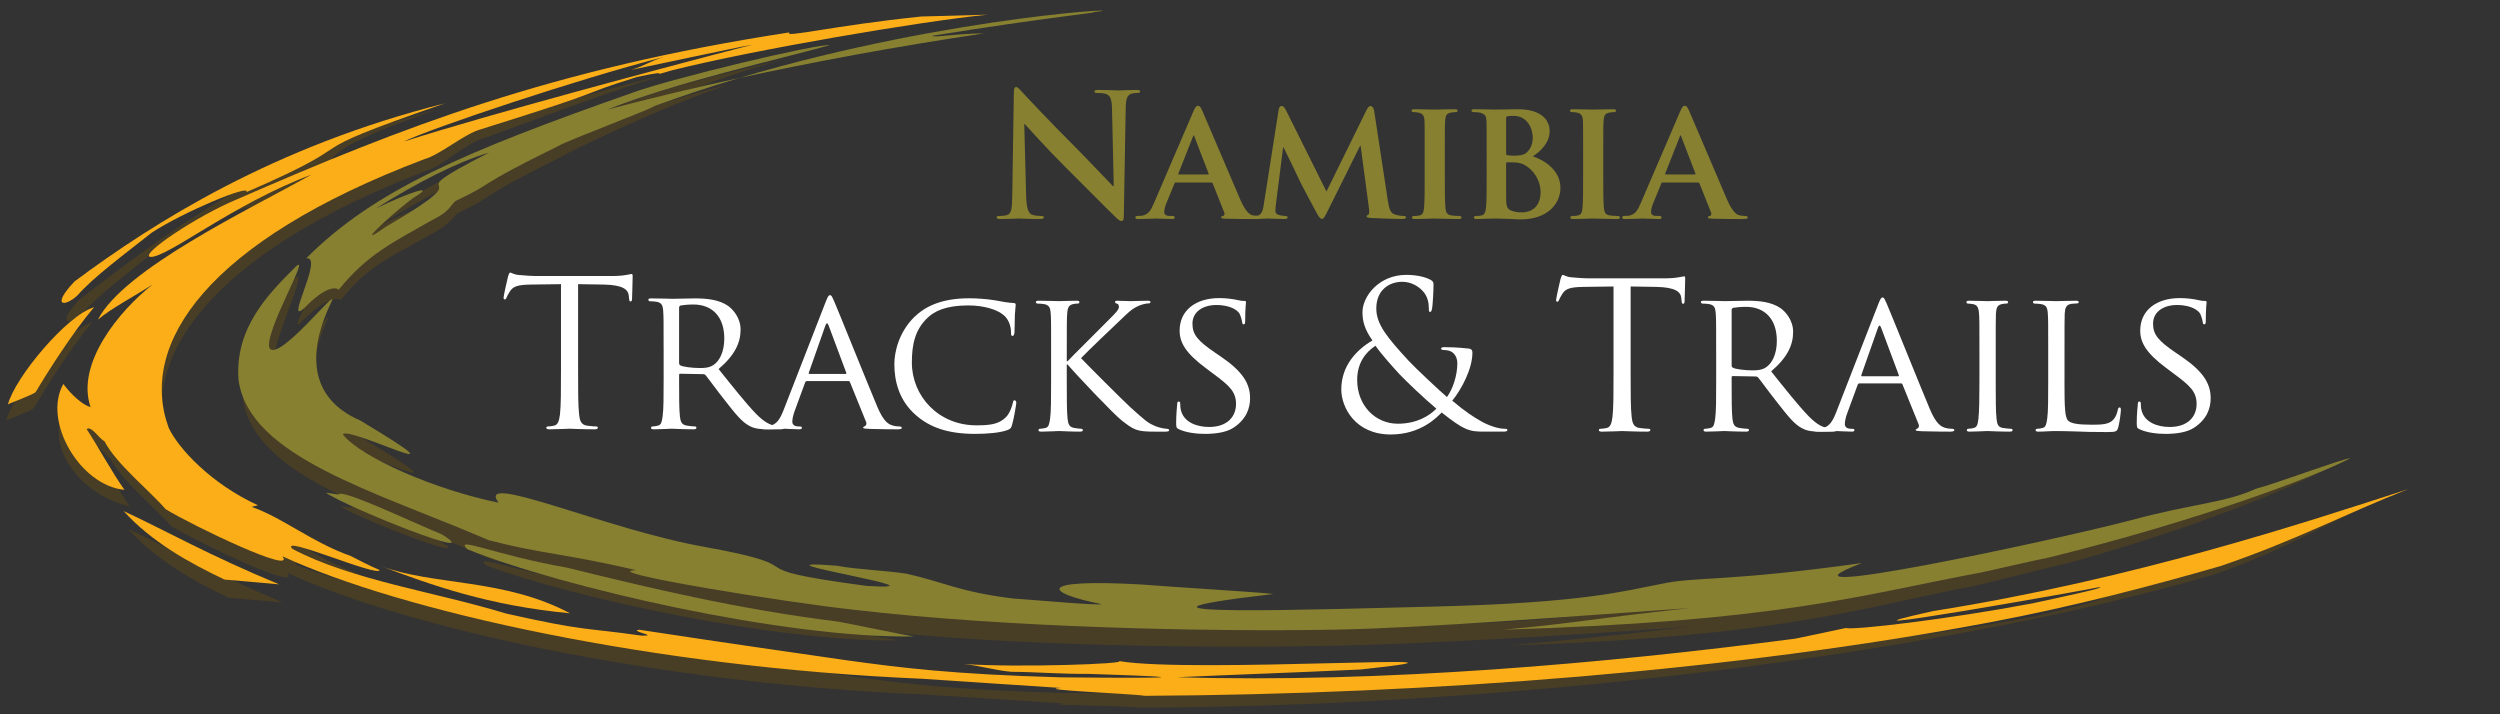<?xml version="1.0" encoding="utf-8"?>
<!-- Generator: Adobe Illustrator 16.0.0, SVG Export Plug-In . SVG Version: 6.00 Build 0)  -->
<!DOCTYPE svg PUBLIC "-//W3C//DTD SVG 1.0//EN" "http://www.w3.org/TR/2001/REC-SVG-20010904/DTD/svg10.dtd">
<svg version="1.0" id="Layer_1" xmlns="http://www.w3.org/2000/svg" xmlns:xlink="http://www.w3.org/1999/xlink" x="0px" y="0px"
	 width="350px" height="100px" viewBox="0 0 350 100" enable-background="new 0 0 350 100" xml:space="preserve">
<rect x="0" y="0" width="350" height="100" fill="#333333" stroke="none"/>
<g>
	<g>
		<path fill="#483D25" d="M270.67,87.455c-19.243,4.334,22.56-3.45,23.143-3.648c1.674-0.103-4.519,1.494-9.288,2.543
			c-11.809,2.263-24.963,3.836-26.035,3.506c-2.297,0.517-5.835,0.396-8.205,0.906c-26.268,3.521-55.481,5.817-85.123,6.191
			c9.616-0.45,15.541-0.641,25.61-1.138c23.775-2.618-23.853,1.231-33.958-0.546c1.463,0.381-13.629,0.4-21.448-0.11
			c2.195,0.219,4.65,0.293,6.907,0.489c3.625,0.016,6.727,0.904,10.375,0.855c22.196,0.677,2.406,0.543-3.755,0.497
			c-15.3-0.396-22.538-1.334-29.848-2.331c-7.259-1.049-14.862-2.101-28.99-4.237c-1.574,0.171,2.959,0.886,0.322,0.828
			c-6.811-1.828-7.604-1.101-18.891-3.636c-1.276-0.392-2.536-0.755-3.787-1.102c3.025,0.664,6.453,1.211,10.625,1.604
			c-9.119-2.446-17.124-3.218-24.54-6.021c2.83,1.069,5.465,2.063,8.32,2.941c-6.53-1.659-13.053-3.197-20.497-5.887
			c-1.945-2.099,12.176,4.071,12.177,2.945c-1.473-0.624-2.734-1.293-4.01-1.953c-5.529-1.963-9.375-5.293-13.84-6.878l0.861-0.232
			c-6.541-3.002-10.805-8.9-13.161-10.875c-4.307-11.775,5.658-26.602,35.917-38.201c2.355-0.667,5.668-3.905,8.034-4.549
			c13.406-4.944,21.688-7.927,25.069-8.727c-1.326-0.136-35.794,9.239-58.727,19.347c-5.657,2.363-16.473,10.109-15.051,10.459
			c2.251,0.277,14.382-9.786,25.389-13.918c-8.693,4.897-24.4,13.622-27.989,20.712c1.829-1.59,3.52-3.717,5.837-5.26
			c-3.847,5.505-11.401,11.825-9.299,17.912c-2.348,0.161-2.801-2.34-3.246-2.958c-3.765,4.244,0.856,12.121,8.6,13.922
			c-1.683-2.372-3.775-6.199-5.29-8.512c0.632-0.541,1.792,1.401,2.485,1.696c1.597,3.15,6.49,7.106,8.549,9.532
			c3.848,2.358,18.332,9.297,16.307,6.583c16.566,7.675,51.8,15.495,89.298,17.032c3.726,0.27,15.101,0.957,19.458,1.257
			c-4.267,0.258,8.824,0.282,10.521,0.579c50.616-0.123,110.702-7.02,150.499-18.641c10.535-3.648,16.282-7.628,25.234-11.182
			C321.109,73.773,298.625,82.954,270.67,87.455z"/>
		<path fill="#483D25" d="M11.516,43.911c2.198-2.58,6.804-6.021,10.396-8.915c4.476-2.971,13.937-6.978,13.209-5.75
			c18.445-8.125,2.911-5.78,25.881-13.862c-23.965,6.158-38.826,18.19-49.88,26.538C7.859,45.405,9.626,45.658,11.516,43.911z"/>
		<path fill="#483D25" d="M0.859,58.895c0.261-0.182,3.758-1.478,3.89-1.778c1.792-3.05,5.229-8.503,8.157-12.004
			C9.14,46.229,1.868,55.041,0.859,58.895z"/>
		<path fill="#483D25" d="M32,83.693l7.629,0.663c-9.651-4.016-16.039-7.682-21.696-10.323C21.787,78.365,27.121,81.363,32,83.693z"
			/>
		<path fill="#483D25" d="M49.135,71.076l-1.539-0.229c2.516,1.74,19.771,8.402,14.013,4.908
			C57.373,74.038,49.385,70.315,49.135,71.076z"/>
		<path fill="#483D25" d="M43.453,38.597c2.658-0.509-4.263,9.578-0.804,6.05c3.459-3.527,5.098-2.675,5.098-2.675
			c4.059-5.065,7-5.938,12.454-9.104c2.538-1.264,3.094-2.3,3.91-3.035c5.99-2.885,1.768-1.54,14.141-7.715
			c1.132-0.73,14.497-7.268,23.683-10.25c-2.756,0.622-9.231,2.356-17.382,5.564c6.367-2.64,16.535-6.951,26.808-9.551
			c-13.14,3.165-18.311,4.546-23.429,6.47C64.363,22.79,53.005,28.919,43.453,38.597z M54.493,34.162
			c-5.338,3.891,2.52-3.346,4.374-4.431c2.595-1.657-0.965-0.542-5.703,1.811c5.693-3.612,11.125-6.514,15.85-7.962
			C54.212,31.27,69.965,25.025,54.493,34.162z"/>
		<path fill="#483D25" d="M111.359,7.881c0.834-0.211,1.668-0.415,2.501-0.601C112.995,7.488,112.164,7.688,111.359,7.881z"/>
		<path fill="#483D25" d="M80.855,81.354c-9.26-1.507-14.699-3.892-12.789-2.191c12.171,4.577,41.188,10.794,57.765,10.49
			c-2.506-0.404-7.316-1.355-9.742-1.777C102.95,86.369,91.542,83.795,80.855,81.354z"/>
		<path fill="#483D25" d="M121.576,84.197c-19.994-2.669-5.537-1.894-22.544-4.98C85.444,76.832,66.944,68.513,70.3,73.031
			c-8.684-1.739-19.184-6.321-21.729-9.575c0.512-1.394,19.156,8.13,2.409-1.988c-7.249-3.161-8.483-9.762-5.079-16.815
			c1.026-2.261-6.274,8.637-7.56,6.649c-0.886-2.169,5.45-14.915,2.797-12.202c-3.459,3.528-7.698,9.22-7.135,16.68
			c1.457,10.848,18.881,15.623,34.919,22.549c7.403,1.943,10.371,1.813,20.637,4.199c-6.15,0.136,21.256,4.588,30.497,5.542
			c21.007,2.442,49.14,2.688,66.95,2.333c12.312-0.244,32.879-1.448,49.562-2.659c-14.848,1.676-15.957,1.754-25.696,2.646
			c38.831-1.283,48.438-5.082,65.71-8.397c0.029,0.034,11.841-2.963,12.811-3.114c20.536-5.733,32.896-11.325,37.509-13.831
			c-1.524,0.218-8.956,3.807-11.54,4.451c-8.574,2.463-12.598,3.958-18.055,5.461c-10.867,2.899-46.418,9.351-36.661,6.226
			c-19.136,2.745-23.231,1.915-28.124,3.022c-4.89,0.93-10.396,2.666-31.54,3.238c-14.386,0.373-51.56,1.83-29.678-1.072
			c-2.022-0.268-8.273-0.186-12.587-0.538c-9.947-0.06-13.305,0.687-4.254,1.36c-0.418,0.21-7.713-0.439-12.332-0.774
			c-7.35-0.87-11.158-2.035-16.171-3.158c-2.858-0.467-5.769-0.895-8.458-1.42C103.252,80.742,132.488,84.914,121.576,84.197z"/>
	</g>
	<g>
		<g>
			<path fill="#FBAE17" d="M270.63,85.55c-19.3,4.281,22.535-3.13,23.118-3.326c1.679-0.1-4.439,1.216-9.225,2.25
				c-11.844,2.234-25.035,3.777-26.108,3.445c-2.305,0.509-4.686,0.989-7.063,1.491c-26.344,3.46-57.798,6.255-86.533,5.401
				c9.643-0.431,15.584-0.607,25.683-1.083c23.844-2.564-23.735,0.608-33.867-1.184c1.466,0.385-13.853,0.945-21.693,0.421
				c2.201,0.223,4.374,0.887,6.636,1.088c3.636,0.023,7.035,0.327,10.692,0.287c22.258,0.717,2.413,0.545-3.765,0.487
				c-15.343-0.427-22.601-1.373-29.931-2.381c-7.279-1.06-14.904-2.126-29.069-4.28c-1.579,0.168,2.967,0.89,0.322,0.828
				c-8.053-1.157-7.683-0.558-19-3.104c-9.964-3.048-21.56-4.639-29.898-9.051c-1.949-2.094,12.208,4.084,12.209,2.962
				c-1.476-0.627-2.741-1.296-4.02-1.955c-5.543-1.968-9.398-5.295-13.874-6.883l0.863-0.228
				c-6.557-3.005-11.121-7.945-12.484-10.83c-4.313-11.743,5.364-26.095,35.714-37.594c2.362-0.66,5.646-3.584,8.02-4.223
				c19.442-6.062,12.726-4.474,21.841-7.311c5.985-1.274,0.732,0.298,4.801-0.911c11.497-2.894,34.967-6.897,44.265-7.811
				l-9.273,0.256c-12.314,1.268-19.484,3.076-18.446,2.219C77.034,9.67,56.258,17.842,33.255,27.87
				c-5.673,2.345-13.677,7.739-12.251,8.089c2.258,0.282,11.581-7.42,22.621-11.517c-8.721,4.864-26.315,13.251-29.917,20.311
				c1.835-1.581,5.37-3.421,7.695-4.954c-4.712,3.697-10.824,11.136-8.72,17.204c-1.69-0.542-3.37-2.633-3.816-3.249
				c-2.937,5.223,2.341,14.241,8.56,14.825c-1.687-2.367-3.779-6.197-5.295-8.504c0.633-0.538,1.796,1.398,2.489,1.694
				c1.601,3.144,6.505,7.094,8.568,9.516c3.859,2.358,18.379,9.302,16.35,6.593c16.607,7.681,51.937,15.543,89.538,17.147
				c3.735,0.275,15.143,0.982,19.512,1.291c-4.278,0.249,9.99,0.799,11.691,1.098c40.161-0.209,82.705-3.549,118.36-10.3
				c11.578-2.19,22.502-5.061,32.285-7.88c10.566-3.612,17.263-7.244,26.241-10.766C322.698,73.163,298.666,81.119,270.63,85.55z
				 M93.032,7.953c-2.155,0.643-2.583,1.178-4.656,1.829c3.251-0.659,13.648-2.931,16.995-3.531
				C92.46,9.586,68.04,16.121,56.504,19.832C60.229,17.988,81.044,11.019,93.032,7.953z"/>
			<path fill="#FBAE17" d="M10.837,41.363c2.202-2.547,6.817-5.943,10.417-8.8c4.486-2.93,13.969-6.876,13.241-5.664
				c18.488-8.002,4.792-4.488,27.816-12.439c-24.024,6.046-40.794,16.696-51.87,24.934C7.171,42.833,8.944,43.087,10.837,41.363z"/>
			<path fill="#FBAE17" d="M1.108,56.619c0.262-0.18,3.768-1.456,3.899-1.753c1.792-3.012,5.232-8.4,8.164-11.858
				C9.395,44.105,2.115,52.807,1.108,56.619z"/>
			<path fill="#FBAE17" d="M31.424,81.139l7.651,0.669c-9.683-3.992-16.092-7.634-21.768-10.259
				C21.176,75.843,26.528,78.819,31.424,81.139z"/>
			<path fill="#FBAE17" d="M79.819,85.865c-9.325-4.935-19.117-3.847-26.558-6.631C60.453,81.925,68.307,84.775,79.819,85.865z"/>
		</g>
		<g>
			<path fill="#878031" d="M61.882,74.824c-4.919-2.046-14.19-6.486-14.487-5.582l-1.79-0.276
				C48.522,71.037,68.56,78.987,61.882,74.824z"/>
			<path fill="#878031" d="M42.852,42.876c3.465-3.483,4.569-2.319,4.569-2.319c4.065-5.003,7.576-6.607,13.041-9.729
				c2.544-1.245,2.473-1.953,3.291-2.678c6.003-2.842,2.055-1.645,14.457-7.73c1.134-0.72,12.279-4.874,13.49-5.6
				c3.934-1.445,7.896-2.742,11.815-3.907c-7.029,1.526-13.291,3.05-18.499,4.449c9.169-3.734,24.539-7.177,31.178-9.045
				c-1.702-0.232-22.206,4.657-27.65,6.666c-23.625,8.303-36.117,13.629-45.686,23.185C45.523,35.668,39.387,46.359,42.852,42.876z
				 M52.589,29.206c5.705-3.562,11.15-6.422,15.886-7.847c-14.834,7.58,0.956,1.433-14.55,10.443
				c-5.349,3.838,2.523-3.306,4.381-4.376C60.907,25.792,57.338,26.888,52.589,29.206z"/>
			<path fill="#878031" d="M130.578,4.997c16.018-2.574,24.402-3.373,22.308-3.275c8.303-0.846-19.237,0.232-49.371,9.191
				c10.098-2.193,21.78-4.391,34.207-6.228C134.27,4.645,130.41,5.354,130.578,4.997z"/>
			<path fill="#878031" d="M79.29,79.453c-10.017-1.755-15.876-4.509-13.832-2.549C78.581,82.2,109.943,89.415,127.924,89.1
				c-2.711-0.471-7.911-1.575-10.534-2.065C103.167,85.274,90.836,82.288,79.29,79.453z"/>
			<path fill="#878031" d="M315.851,68.417c-4.54,2.057-8.676,2.019-17.685,4.457c-10.895,2.854-52.975,11.832-37.488,5.953
				c-19.188,2.685-23.294,1.854-28.2,2.94c-4.903,0.913-10.424,2.625-31.628,3.153c-14.424,0.342-51.442,1.604-22.587-1.76
				c-2.027-0.268-14.272-0.98-18.597-1.339c-14.772-0.808-13.432,1.159-5.463,2.757c-0.42,0.211-7.735-0.447-12.366-0.789
				c-7.372-0.878-9.84-2.333-14.868-3.458c-2.868-0.468-7.135-0.604-9.833-1.13c-14.289-1.119,17.174,3.63,4.167,2.824
				c-20.051-2.685-5.634-2.369-22.69-5.465c-13.627-2.392-32.182-10.679-28.815-6.189c-8.709-1.742-19.24-6.306-21.794-9.539
				c0.512-1.381,19.213,8.101,2.414-1.97c-7.271-3.149-7.39-9.695-3.98-16.685c1.027-2.24-7.408,8.552-8.698,6.578
				c-0.889-2.154,6.188-13.979,3.529-11.293c-3.467,3.492-8.444,8.326-7.877,15.726c1.467,10.763,18.942,15.532,35.028,22.435
				c7.424,1.942,10.401,1.819,20.697,4.205c-6.166,0.122,21.319,4.591,30.586,5.554c21.067,2.464,49.269,3.089,67.129,2.771
				c12.346-0.219,33.063-1.859,49.791-3.027c-14.89,1.634-16.495,2.174-26.261,3.037c38.938-1.196,49.593-4.747,66.913-8.002
				c0.027,0.033,8.588-1.956,9.56-2.104c21.291-5.257,37.612-11.448,42.235-13.924C327.539,64.347,318.442,67.781,315.851,68.417z"
				/>
		</g>
	</g>
	<g>
		<path fill="#878031" d="M143.658,27.413c0.048,1.865,0.359,2.486,0.837,2.654c0.406,0.144,0.861,0.167,1.243,0.167
			c0.263,0,0.407,0.048,0.407,0.191c0,0.191-0.215,0.239-0.55,0.239c-1.554,0-2.51-0.072-2.964-0.072
			c-0.215,0-1.339,0.072-2.582,0.072c-0.312,0-0.526-0.024-0.526-0.239c0-0.143,0.144-0.191,0.382-0.191
			c0.311,0,0.741-0.024,1.076-0.12c0.622-0.191,0.717-0.885,0.741-2.965l0.215-14.152c0-0.478,0.072-0.813,0.311-0.813
			c0.263,0,0.478,0.31,0.884,0.741c0.287,0.311,3.921,4.208,7.411,7.674c1.626,1.625,4.854,5.068,5.26,5.45h0.12l-0.239-10.734
			c-0.024-1.458-0.239-1.913-0.813-2.152c-0.359-0.143-0.932-0.143-1.267-0.143c-0.288,0-0.383-0.071-0.383-0.215
			c0-0.191,0.263-0.215,0.622-0.215c1.243,0,2.391,0.072,2.893,0.072c0.263,0,1.171-0.072,2.343-0.072
			c0.311,0,0.55,0.024,0.55,0.215c0,0.144-0.143,0.215-0.43,0.215c-0.239,0-0.43,0-0.717,0.071c-0.669,0.191-0.86,0.693-0.884,2.032
			l-0.263,15.085c0,0.526-0.096,0.741-0.311,0.741c-0.263,0-0.55-0.263-0.813-0.526c-1.506-1.434-4.566-4.566-7.053-7.028
			c-2.605-2.582-5.259-5.57-5.689-6.024h-0.072L143.658,27.413z"/>
		<path fill="#878031" d="M164.618,25.548c-0.119,0-0.143,0.024-0.19,0.144l-1.124,2.725c-0.216,0.502-0.311,1.004-0.311,1.244
			c0,0.358,0.191,0.574,0.837,0.574h0.311c0.263,0,0.311,0.096,0.311,0.215c0,0.167-0.12,0.215-0.335,0.215
			c-0.694,0-1.673-0.072-2.343-0.072c-0.215,0-1.339,0.072-2.438,0.072c-0.263,0-0.383-0.048-0.383-0.215
			c0-0.119,0.072-0.215,0.239-0.215c0.191,0,0.43-0.024,0.622-0.024c0.957-0.144,1.315-0.765,1.745-1.793l5.499-12.79
			c0.24-0.574,0.406-0.813,0.622-0.813c0.311,0,0.407,0.191,0.622,0.646c0.501,1.124,4.016,9.443,5.354,12.527
			c0.813,1.841,1.41,2.104,1.793,2.176c0.311,0.048,0.549,0.072,0.789,0.072c0.191,0,0.286,0.072,0.286,0.215
			c0,0.167-0.118,0.215-0.908,0.215c-0.741,0-2.271,0-4.04-0.048c-0.383-0.024-0.621-0.024-0.621-0.167
			c0-0.119,0.047-0.191,0.263-0.215c0.143-0.024,0.286-0.215,0.19-0.455l-1.626-4.087c-0.047-0.12-0.119-0.144-0.215-0.144H164.618z
			 M169.113,24.425c0.095,0,0.12-0.048,0.095-0.12l-1.983-5.164c-0.025-0.072-0.048-0.191-0.096-0.191
			c-0.072,0-0.095,0.12-0.12,0.191l-2.032,5.14c-0.048,0.096,0,0.144,0.072,0.144H169.113z"/>
		<path fill="#878031" d="M179.012,15.364c0.048-0.335,0.239-0.526,0.406-0.526c0.215,0,0.358,0.096,0.646,0.646l5.642,11.332
			l5.643-11.475c0.168-0.335,0.358-0.502,0.55-0.502c0.167,0,0.406,0.215,0.479,0.646l1.912,12.551
			c0.191,1.267,0.382,1.817,1.028,2.008c0.598,0.167,0.932,0.191,1.195,0.191c0.19,0,0.334,0.072,0.334,0.191
			c0,0.167-0.238,0.239-0.55,0.239c-0.525,0-3.515-0.096-4.351-0.144c-0.502-0.024-0.621-0.12-0.621-0.239
			c0-0.096,0.095-0.167,0.238-0.215c0.119-0.048,0.167-0.287,0.096-0.861l-1.172-8.797h-0.071l-4.519,9.084
			c-0.478,0.956-0.598,1.147-0.836,1.147c-0.264,0-0.503-0.406-0.837-1.028c-0.503-0.933-2.176-4.041-2.415-4.614
			c-0.167-0.383-1.41-2.941-2.104-4.351h-0.072l-1.004,7.937c-0.048,0.359-0.071,0.622-0.071,0.957c0,0.382,0.286,0.526,0.646,0.598
			c0.358,0.072,0.55,0.096,0.741,0.096s0.334,0.096,0.334,0.191c0,0.191-0.191,0.239-0.502,0.239c-0.885,0-1.841-0.072-2.223-0.072
			c-0.406,0-1.411,0.072-2.081,0.072c-0.215,0-0.382-0.048-0.382-0.239c0-0.095,0.119-0.191,0.334-0.191
			c0.167,0,0.311,0,0.645-0.048c0.574-0.072,0.767-0.885,0.861-1.554L179.012,15.364z"/>
		<path fill="#878031" d="M199.454,21.174c0-3.084,0-3.658-0.024-4.303c-0.048-0.693-0.264-0.933-0.717-1.076
			c-0.24-0.072-0.503-0.096-0.766-0.096c-0.215,0-0.335-0.048-0.335-0.239c0-0.12,0.168-0.167,0.503-0.167
			c0.788,0,2.223,0.048,2.82,0.048c0.526,0,1.89-0.048,2.702-0.048c0.263,0,0.431,0.048,0.431,0.167c0,0.191-0.12,0.239-0.335,0.239
			c-0.216,0-0.383,0.024-0.622,0.072c-0.573,0.096-0.741,0.383-0.789,1.1c-0.048,0.646-0.048,1.219-0.048,4.303v3.586
			c0,1.96,0,3.586,0.096,4.446c0.072,0.55,0.216,0.861,0.837,0.957c0.286,0.048,0.766,0.072,1.076,0.072
			c0.239,0,0.333,0.119,0.333,0.215c0,0.144-0.166,0.215-0.405,0.215c-1.386,0-2.82-0.072-3.395-0.072
			c-0.479,0-1.913,0.072-2.749,0.072c-0.264,0-0.406-0.072-0.406-0.215c0-0.096,0.071-0.215,0.334-0.215
			c0.312,0,0.55-0.024,0.741-0.072c0.43-0.096,0.55-0.383,0.621-0.98c0.097-0.836,0.097-2.462,0.097-4.422V21.174z"/>
		<path fill="#878031" d="M208.13,21.174c0-3.084,0-3.658-0.023-4.303c-0.048-0.693-0.239-0.909-0.909-1.1
			c-0.167-0.048-0.525-0.072-0.837-0.072c-0.215,0-0.358-0.072-0.358-0.215c0-0.144,0.168-0.191,0.479-0.191
			c1.1,0,2.438,0.048,2.845,0.048c1.052,0,2.438-0.048,3.156-0.048c3.801,0,4.471,1.96,4.471,3.036c0,1.578-1.172,2.797-2.367,3.562
			c1.722,0.55,3.873,2.009,3.873,4.399c0,2.175-1.722,4.423-5.595,4.423c-0.238,0-0.956-0.024-1.673-0.072
			c-0.718-0.024-1.459-0.048-1.793-0.048c-0.239,0-0.693,0.024-1.196,0.024c-0.502,0.024-1.027,0.048-1.458,0.048
			c-0.263,0-0.406-0.072-0.406-0.215c0-0.096,0.071-0.215,0.335-0.215c0.311,0,0.55-0.024,0.741-0.072
			c0.43-0.096,0.55-0.478,0.621-1.076c0.096-0.86,0.096-2.462,0.096-4.327V21.174z M210.855,21.508c0,0.167,0.071,0.191,0.144,0.215
			c0.191,0.048,0.502,0.072,0.98,0.072c0.692,0,1.291-0.072,1.649-0.358c0.55-0.431,0.956-1.172,0.956-2.152
			c0-1.363-0.813-3.06-2.63-3.06c-0.287,0-0.693,0-0.908,0.047c-0.144,0.024-0.191,0.12-0.191,0.335V21.508z M210.855,27.485
			c0,1.339,0.071,1.745,0.741,2.008c0.55,0.215,1.028,0.239,1.506,0.239c1.124,0,2.582-0.622,2.582-2.869
			c0-0.933-0.406-2.534-1.984-3.61c-0.43-0.31-1.004-0.525-1.816-0.525h-0.909c-0.071,0-0.119,0.023-0.119,0.143V27.485z"/>
		<path fill="#878031" d="M221.637,21.174c0-3.084,0-3.658-0.024-4.303c-0.048-0.693-0.263-0.933-0.717-1.076
			c-0.239-0.072-0.502-0.096-0.766-0.096c-0.215,0-0.334-0.048-0.334-0.239c0-0.12,0.168-0.167,0.502-0.167
			c0.789,0,2.224,0.048,2.821,0.048c0.525,0,1.887-0.048,2.701-0.048c0.263,0,0.431,0.048,0.431,0.167
			c0,0.191-0.121,0.239-0.335,0.239c-0.215,0-0.384,0.024-0.621,0.072c-0.574,0.096-0.741,0.383-0.789,1.1
			c-0.048,0.646-0.048,1.219-0.048,4.303v3.586c0,1.96,0,3.586,0.096,4.446c0.071,0.55,0.215,0.861,0.836,0.957
			c0.286,0.048,0.766,0.072,1.075,0.072c0.24,0,0.335,0.119,0.335,0.215c0,0.144-0.167,0.215-0.407,0.215
			c-1.387,0-2.819-0.072-3.394-0.072c-0.478,0-1.912,0.072-2.749,0.072c-0.263,0-0.406-0.072-0.406-0.215
			c0-0.096,0.071-0.215,0.334-0.215c0.313,0,0.551-0.024,0.741-0.072c0.431-0.096,0.55-0.383,0.622-0.98
			c0.096-0.836,0.096-2.462,0.096-4.422V21.174z"/>
		<path fill="#878031" d="M232.772,25.548c-0.118,0-0.144,0.024-0.189,0.144l-1.124,2.725c-0.217,0.502-0.311,1.004-0.311,1.244
			c0,0.358,0.191,0.574,0.837,0.574h0.31c0.263,0,0.312,0.096,0.312,0.215c0,0.167-0.12,0.215-0.335,0.215
			c-0.694,0-1.673-0.072-2.343-0.072c-0.216,0-1.339,0.072-2.438,0.072c-0.263,0-0.383-0.048-0.383-0.215
			c0-0.119,0.072-0.215,0.239-0.215c0.191,0,0.431-0.024,0.622-0.024c0.956-0.144,1.314-0.765,1.744-1.793l5.498-12.79
			c0.24-0.574,0.407-0.813,0.622-0.813c0.311,0,0.407,0.191,0.621,0.646c0.503,1.124,4.017,9.443,5.354,12.527
			c0.813,1.841,1.411,2.104,1.793,2.176c0.313,0.048,0.55,0.072,0.789,0.072c0.192,0,0.287,0.072,0.287,0.215
			c0,0.167-0.118,0.215-0.907,0.215c-0.741,0-2.271,0-4.041-0.048c-0.382-0.024-0.621-0.024-0.621-0.167
			c0-0.119,0.048-0.191,0.263-0.215c0.144-0.024,0.287-0.215,0.19-0.455l-1.625-4.087c-0.048-0.12-0.119-0.144-0.215-0.144H232.772z
			 M237.268,24.425c0.096,0,0.119-0.048,0.096-0.12l-1.983-5.164c-0.025-0.072-0.049-0.191-0.097-0.191
			c-0.072,0-0.095,0.12-0.12,0.191l-2.03,5.14c-0.049,0.096,0,0.144,0.071,0.144H237.268z"/>
		<path fill="#FFFFFF" d="M80.932,51.839c0,2.735,0,4.988,0.143,6.186c0.085,0.826,0.256,1.454,1.112,1.566
			c0.399,0.057,1.026,0.114,1.282,0.114c0.171,0,0.229,0.086,0.229,0.171c0,0.143-0.143,0.229-0.456,0.229
			c-1.568,0-3.364-0.086-3.506-0.086c-0.143,0-1.938,0.086-2.794,0.086c-0.313,0-0.456-0.058-0.456-0.229
			c0-0.085,0.058-0.171,0.229-0.171c0.256,0,0.598-0.058,0.855-0.114c0.569-0.112,0.711-0.74,0.826-1.566
			c0.143-1.197,0.143-3.45,0.143-6.186V39.782l-4.219,0.057c-1.767,0.029-2.451,0.228-2.907,0.912
			c-0.313,0.485-0.399,0.684-0.484,0.884c-0.085,0.228-0.171,0.284-0.285,0.284c-0.085,0-0.143-0.085-0.143-0.256
			c0-0.285,0.57-2.736,0.626-2.964c0.058-0.171,0.172-0.541,0.286-0.541c0.199,0,0.484,0.285,1.254,0.342
			c0.827,0.085,1.91,0.143,2.252,0.143h10.688c0.912,0,1.568-0.057,2.024-0.143c0.427-0.057,0.684-0.143,0.798-0.143
			c0.143,0,0.143,0.171,0.143,0.342c0,0.855-0.086,2.822-0.086,3.135c0,0.257-0.085,0.371-0.199,0.371
			c-0.143,0-0.199-0.085-0.228-0.484l-0.029-0.314c-0.085-0.855-0.769-1.51-3.505-1.568l-3.592-0.057V51.839z"/>
		<path fill="#FFFFFF" d="M92.906,48.789c0-3.763,0-4.447-0.057-5.217c-0.057-0.827-0.2-1.226-1.026-1.339
			c-0.199-0.029-0.627-0.057-0.854-0.057c-0.086,0-0.2-0.114-0.2-0.2c0-0.143,0.113-0.2,0.399-0.2c1.14,0,2.821,0.057,2.964,0.057
			c0.256,0,2.366-0.057,3.135-0.057c1.597,0,3.363,0.142,4.675,1.054c0.627,0.456,1.739,1.625,1.739,3.307
			c0,1.795-0.741,3.534-3.078,5.53c2.052,2.564,3.791,4.76,5.245,6.271c1.339,1.367,2.166,1.597,2.793,1.682
			c0.485,0.085,0.741,0.085,0.883,0.085c0.143,0,0.229,0.115,0.229,0.201c0,0.141-0.143,0.198-0.599,0.198h-1.567
			c-1.426,0-2.053-0.144-2.68-0.484c-1.083-0.57-1.996-1.739-3.42-3.563c-1.055-1.311-2.166-2.878-2.708-3.534
			c-0.114-0.113-0.171-0.143-0.343-0.143l-3.192-0.057c-0.114,0-0.171,0.057-0.171,0.199v0.57c0,2.338,0,4.218,0.114,5.216
			c0.085,0.713,0.228,1.17,0.998,1.282c0.342,0.057,0.883,0.114,1.112,0.114c0.171,0,0.2,0.115,0.2,0.201
			c0,0.112-0.114,0.198-0.399,0.198c-1.368,0-2.964-0.086-3.079-0.086c-0.028,0-1.71,0.086-2.479,0.086
			c-0.257,0-0.399-0.058-0.399-0.198c0-0.086,0.057-0.201,0.199-0.201c0.229,0,0.542-0.058,0.77-0.114
			c0.485-0.112,0.542-0.569,0.656-1.282c0.143-0.998,0.143-2.906,0.143-5.244V48.789z M95.072,50.841
			c0,0.143,0.058,0.228,0.171,0.313c0.37,0.2,1.653,0.371,2.765,0.371c0.599,0,1.283-0.029,1.881-0.428
			c0.855-0.57,1.511-1.853,1.511-3.706c0-3.021-1.653-4.76-4.333-4.76c-0.741,0-1.539,0.085-1.795,0.142
			c-0.114,0.057-0.2,0.142-0.2,0.285V50.841z"/>
		<path fill="#FFFFFF" d="M115.596,42.262c0.314-0.799,0.428-0.941,0.599-0.941c0.256,0,0.342,0.342,0.598,0.883
			c0.456,1.026,4.475,11.031,6.015,14.709c0.912,2.166,1.596,2.479,2.138,2.65c0.37,0.113,0.741,0.142,0.998,0.142
			c0.143,0,0.313,0.058,0.313,0.201c0,0.141-0.285,0.198-0.57,0.198c-0.371,0-2.224,0-3.961-0.058
			c-0.485-0.028-0.884-0.028-0.884-0.171c0-0.113,0.058-0.113,0.171-0.171c0.143-0.058,0.399-0.256,0.229-0.655l-2.252-5.558
			c-0.057-0.114-0.085-0.143-0.228-0.143h-5.786c-0.114,0-0.2,0.058-0.256,0.199l-1.426,3.877c-0.228,0.599-0.371,1.196-0.371,1.624
			c0,0.485,0.428,0.655,0.855,0.655h0.229c0.199,0,0.256,0.086,0.256,0.201c0,0.141-0.143,0.198-0.371,0.198
			c-0.599,0-1.967-0.086-2.252-0.086c-0.257,0-1.511,0.086-2.537,0.086c-0.313,0-0.485-0.058-0.485-0.198
			c0-0.115,0.114-0.201,0.228-0.201c0.171,0,0.542-0.028,0.741-0.058c1.14-0.142,1.625-0.996,2.109-2.222L115.596,42.262z
			 M118.39,52.352c0.114,0,0.114-0.057,0.085-0.171l-2.479-6.641c-0.143-0.371-0.285-0.371-0.428,0l-2.337,6.641
			c-0.029,0.114,0,0.171,0.085,0.171H118.39z"/>
		<path fill="#FFFFFF" d="M128.259,58.15c-2.451-2.109-3.049-4.874-3.049-7.183c0-1.625,0.598-4.446,2.822-6.613
			c1.51-1.454,3.791-2.594,7.639-2.594c0.998,0,2.422,0.086,3.648,0.286c0.94,0.171,1.738,0.342,2.565,0.371
			c0.256,0,0.314,0.113,0.314,0.256c0,0.2-0.058,0.484-0.114,1.369c-0.029,0.798-0.029,2.137-0.057,2.479
			c-0.028,0.371-0.143,0.513-0.285,0.513c-0.171,0-0.2-0.171-0.2-0.513c0-0.94-0.399-1.91-1.054-2.423
			c-0.884-0.741-2.708-1.339-4.931-1.339c-3.221,0-4.76,0.854-5.644,1.681c-1.853,1.71-2.252,3.877-2.252,6.328
			c0,4.647,3.677,8.779,9.035,8.779c1.882,0,3.136-0.142,4.134-1.139c0.542-0.543,0.883-1.568,0.969-2.025
			c0.057-0.256,0.085-0.342,0.256-0.342c0.114,0,0.229,0.173,0.229,0.342c0,0.173-0.342,2.281-0.599,3.108
			c-0.143,0.455-0.199,0.54-0.627,0.711c-1.026,0.4-2.907,0.542-4.532,0.542C132.763,60.744,130.226,59.861,128.259,58.15z"/>
		<path fill="#FFFFFF" d="M147.156,49.115c0-3.763,0-4.447-0.057-5.217c-0.058-0.827-0.2-1.226-1.026-1.339
			c-0.2-0.029-0.627-0.057-0.855-0.057c-0.085,0-0.2-0.114-0.2-0.2c0-0.143,0.114-0.2,0.399-0.2c1.141,0,2.68,0.057,2.822,0.057
			c0.228,0,1.739-0.057,2.479-0.057c0.285,0,0.399,0.057,0.399,0.2c0,0.085-0.085,0.2-0.2,0.2c-0.171,0-0.313,0-0.627,0.057
			c-0.655,0.142-0.827,0.485-0.884,1.339c-0.057,0.77-0.057,1.454-0.057,5.217v1.454h0.114c0.399-0.456,4.875-4.874,5.814-5.843
			c0.713-0.713,1.369-1.34,1.369-1.739c0-0.313-0.114-0.456-0.313-0.484c-0.143-0.029-0.228-0.143-0.228-0.229
			c0-0.114,0.114-0.171,0.285-0.171c0.513,0,1.283,0.057,1.881,0.057c0.143,0,1.796-0.057,2.423-0.057
			c0.256,0,0.371,0.057,0.371,0.171s-0.058,0.2-0.257,0.2c-0.371,0-0.912,0.142-1.396,0.342c-1.026,0.456-1.511,0.998-2.623,2.053
			c-0.627,0.57-4.902,4.674-5.444,5.272c0.655,0.713,5.872,5.93,6.897,6.869c2.109,1.881,2.394,2.194,3.591,2.68
			c0.656,0.257,1.368,0.342,1.539,0.342s0.314,0.086,0.314,0.201c0,0.112-0.114,0.198-0.542,0.198h-1.283
			c-0.712,0-1.168,0-1.739-0.058c-1.312-0.113-1.967-0.654-3.05-1.482c-1.14-0.883-6.414-6.44-7.611-7.865h-0.114v2.365
			c0,2.338,0,4.246,0.114,5.244c0.086,0.713,0.2,1.17,0.97,1.282c0.342,0.057,0.741,0.114,0.969,0.114
			c0.142,0,0.199,0.115,0.199,0.201c0,0.112-0.114,0.198-0.399,0.198c-1.225,0-2.736-0.086-2.936-0.086s-1.71,0.086-2.48,0.086
			c-0.256,0-0.399-0.058-0.399-0.198c0-0.086,0.058-0.201,0.2-0.201c0.229,0,0.542-0.058,0.77-0.114
			c0.484-0.112,0.542-0.569,0.656-1.282c0.142-0.998,0.142-2.906,0.142-5.244V49.115z"/>
		<path fill="#FFFFFF" d="M165.033,60.089c-0.342-0.172-0.371-0.257-0.371-0.912c0-1.196,0.114-2.167,0.143-2.565
			c0-0.257,0.056-0.397,0.199-0.397c0.143,0,0.229,0.084,0.229,0.284c0,0.198,0,0.54,0.085,0.883c0.4,1.768,2.281,2.395,3.962,2.395
			c2.48,0,3.763-1.397,3.763-3.22c0-1.739-0.941-2.566-3.164-4.22l-1.14-0.855c-2.708-2.023-3.591-3.506-3.591-5.188
			c0-2.851,2.251-4.561,5.559-4.561c0.997,0,1.994,0.142,2.593,0.285c0.484,0.114,0.684,0.114,0.884,0.114
			c0.199,0,0.256,0.028,0.256,0.171c0,0.114-0.113,0.912-0.113,2.565c0,0.371-0.029,0.542-0.2,0.542s-0.2-0.114-0.229-0.314
			c-0.028-0.285-0.228-0.94-0.371-1.197c-0.17-0.285-0.997-1.197-3.249-1.197c-1.824,0-3.335,0.912-3.335,2.623
			c0,1.539,0.77,2.423,3.25,4.104l0.712,0.485c3.05,2.081,4.105,3.763,4.105,5.844c0,1.425-0.542,2.965-2.337,4.133
			c-1.054,0.685-2.623,0.854-3.991,0.854C167.512,60.744,166.06,60.574,165.033,60.089z"/>
		<path fill="#FFFFFF" d="M187.781,54.53c0-3.335,2.138-5.558,4.36-6.869c-1.055-1.482-1.396-2.651-1.396-3.934
			c0-2.251,2.309-5.244,6.128-5.244c1.454,0,2.68,0.285,3.448,0.712c0.344,0.2,0.371,0.371,0.371,0.713
			c0,0.855-0.114,2.851-0.198,3.278c-0.087,0.427-0.173,0.485-0.285,0.485c-0.144,0-0.172-0.114-0.172-0.542
			c0-0.741-0.171-1.682-0.884-2.423c-0.627-0.655-1.596-1.254-2.85-1.254c-1.711,0-3.621,1.055-3.621,3.734
			c0,2.224,1.539,4.076,4.505,7.297c0.968,1.055,4.476,4.333,5.386,5.102c0.799-1.083,1.454-2.992,1.454-4.731
			c0-0.428-0.113-0.97-0.54-1.397c-0.371-0.371-0.971-0.456-1.397-0.456c-0.171,0-0.342-0.057-0.342-0.2
			c0-0.142,0.228-0.2,0.455-0.2c0.684,0,1.824,0.029,3.421,0.2c0.429,0.057,0.513,0.285,0.513,0.57c0,2.309-1.566,5.187-2.822,6.727
			c1.882,1.596,3.136,2.364,3.935,2.821c0.912,0.541,2.365,1.111,3.392,1.111c0.257,0,0.398,0.029,0.398,0.201
			c0,0.112-0.227,0.198-0.485,0.198h-2.792c-2.108,0-2.794-0.198-5.929-2.679c-0.655,0.656-2.907,3.078-7.126,3.078
			C189.719,60.83,187.781,57.01,187.781,54.53z M201.092,57.21c-1.597-1.313-4.418-4.02-5.159-4.817s-2.565-2.821-3.363-3.99
			c-1.482,0.969-2.565,2.508-2.565,4.788c0,3.563,2.508,6.129,5.701,6.129C198.355,59.319,200.123,58.207,201.092,57.21z"/>
		<path fill="#FFFFFF" d="M228.288,52.165c0,2.735,0,4.988,0.142,6.186c0.086,0.826,0.257,1.454,1.112,1.566
			c0.398,0.057,1.025,0.114,1.282,0.114c0.171,0,0.229,0.086,0.229,0.171c0,0.143-0.144,0.229-0.457,0.229
			c-1.568,0-3.362-0.086-3.505-0.086c-0.144,0-1.938,0.086-2.795,0.086c-0.313,0-0.455-0.058-0.455-0.229
			c0-0.085,0.057-0.171,0.229-0.171c0.256,0,0.598-0.058,0.854-0.114c0.57-0.112,0.713-0.74,0.826-1.566
			c0.144-1.197,0.144-3.45,0.144-6.186V40.108l-4.219,0.057c-1.768,0.029-2.452,0.228-2.907,0.912
			c-0.314,0.485-0.4,0.684-0.485,0.884c-0.085,0.228-0.171,0.284-0.284,0.284c-0.086,0-0.143-0.085-0.143-0.256
			c0-0.285,0.569-2.736,0.626-2.964c0.058-0.171,0.173-0.541,0.286-0.541c0.199,0,0.484,0.285,1.254,0.342
			c0.827,0.085,1.909,0.143,2.252,0.143h10.688c0.912,0,1.568-0.057,2.023-0.143c0.428-0.057,0.684-0.143,0.799-0.143
			c0.142,0,0.142,0.171,0.142,0.342c0,0.855-0.084,2.822-0.084,3.135c0,0.257-0.087,0.371-0.2,0.371
			c-0.143,0-0.199-0.085-0.229-0.484l-0.028-0.314c-0.086-0.855-0.77-1.51-3.505-1.568l-3.592-0.057V52.165z"/>
		<path fill="#FFFFFF" d="M240.262,49.115c0-3.763,0-4.447-0.058-5.217c-0.057-0.827-0.199-1.226-1.025-1.339
			c-0.2-0.029-0.628-0.057-0.855-0.057c-0.086,0-0.2-0.114-0.2-0.2c0-0.143,0.114-0.2,0.399-0.2c1.141,0,2.822,0.057,2.965,0.057
			c0.257,0,2.365-0.057,3.136-0.057c1.596,0,3.363,0.142,4.674,1.054c0.626,0.456,1.739,1.625,1.739,3.307
			c0,1.795-0.742,3.534-3.078,5.53c2.051,2.564,3.789,4.76,5.244,6.271c1.34,1.367,2.166,1.597,2.793,1.682
			c0.484,0.085,0.741,0.085,0.884,0.085s0.229,0.115,0.229,0.201c0,0.141-0.144,0.198-0.599,0.198h-1.567
			c-1.425,0-2.053-0.144-2.681-0.484c-1.083-0.57-1.995-1.739-3.42-3.563c-1.056-1.311-2.167-2.878-2.707-3.534
			c-0.115-0.113-0.172-0.143-0.342-0.143l-3.193-0.057c-0.113,0-0.171,0.057-0.171,0.199v0.57c0,2.338,0,4.218,0.113,5.216
			c0.085,0.713,0.229,1.17,0.999,1.282c0.342,0.057,0.883,0.114,1.111,0.114c0.17,0,0.198,0.115,0.198,0.201
			c0,0.112-0.113,0.198-0.399,0.198c-1.367,0-2.963-0.086-3.076-0.086c-0.029,0-1.711,0.086-2.48,0.086
			c-0.258,0-0.399-0.058-0.399-0.198c0-0.086,0.057-0.201,0.199-0.201c0.229,0,0.542-0.058,0.77-0.114
			c0.484-0.112,0.542-0.569,0.655-1.282c0.144-0.998,0.144-2.906,0.144-5.244V49.115z M242.428,51.168
			c0,0.143,0.058,0.228,0.171,0.313c0.369,0.2,1.653,0.371,2.766,0.371c0.598,0,1.281-0.029,1.881-0.428
			c0.854-0.57,1.511-1.853,1.511-3.706c0-3.021-1.654-4.76-4.333-4.76c-0.741,0-1.539,0.085-1.797,0.142
			c-0.113,0.057-0.198,0.142-0.198,0.285V51.168z"/>
		<path fill="#FFFFFF" d="M262.953,42.588c0.313-0.799,0.428-0.941,0.598-0.941c0.258,0,0.343,0.342,0.599,0.883
			c0.455,1.026,4.475,11.031,6.014,14.709c0.913,2.166,1.598,2.479,2.139,2.65c0.371,0.113,0.741,0.142,0.998,0.142
			c0.142,0,0.313,0.058,0.313,0.201c0,0.141-0.284,0.198-0.57,0.198c-0.37,0-2.224,0-3.963-0.058
			c-0.484-0.028-0.882-0.028-0.882-0.171c0-0.113,0.056-0.113,0.17-0.171c0.144-0.058,0.398-0.256,0.228-0.655l-2.25-5.558
			c-0.058-0.114-0.087-0.143-0.23-0.143h-5.785c-0.115,0-0.199,0.058-0.256,0.199l-1.426,3.877c-0.229,0.599-0.37,1.196-0.37,1.624
			c0,0.485,0.427,0.655,0.854,0.655h0.229c0.199,0,0.256,0.086,0.256,0.201c0,0.141-0.143,0.198-0.37,0.198
			c-0.599,0-1.968-0.086-2.252-0.086c-0.256,0-1.511,0.086-2.537,0.086c-0.313,0-0.483-0.058-0.483-0.198
			c0-0.115,0.113-0.201,0.228-0.201c0.17,0,0.541-0.028,0.741-0.058c1.141-0.142,1.624-0.996,2.109-2.222L262.953,42.588z
			 M265.745,52.678c0.115,0,0.115-0.057,0.086-0.171l-2.479-6.641c-0.143-0.371-0.284-0.371-0.428,0l-2.338,6.641
			c-0.027,0.114,0,0.171,0.086,0.171H265.745z"/>
		<path fill="#FFFFFF" d="M279.401,53.391c0,2.338,0,4.246,0.113,5.244c0.085,0.713,0.171,1.17,0.912,1.282
			c0.371,0.057,0.912,0.114,1.141,0.114c0.143,0,0.198,0.115,0.198,0.201c0,0.112-0.113,0.198-0.398,0.198
			c-1.396,0-3.021-0.086-3.135-0.086c-0.144,0-1.71,0.086-2.48,0.086c-0.256,0-0.398-0.058-0.398-0.198
			c0-0.086,0.058-0.201,0.198-0.201c0.229,0,0.543-0.058,0.771-0.114c0.485-0.112,0.571-0.569,0.656-1.282
			c0.113-0.998,0.142-2.906,0.142-5.244v-4.275c0-3.763,0-4.447-0.057-5.217c-0.058-0.827-0.256-1.197-0.799-1.311
			c-0.284-0.058-0.598-0.085-0.769-0.085c-0.113,0-0.2-0.114-0.2-0.2c0-0.143,0.115-0.2,0.399-0.2c0.827,0,2.394,0.057,2.537,0.057
			c0.114,0,1.738-0.057,2.508-0.057c0.284,0,0.399,0.057,0.399,0.2c0,0.085-0.115,0.2-0.2,0.2c-0.171,0-0.341,0-0.627,0.057
			c-0.685,0.142-0.826,0.485-0.883,1.339c-0.028,0.77-0.028,1.454-0.028,5.217V53.391z"/>
		<path fill="#FFFFFF" d="M289.026,53.447c0,3.563,0.058,5.016,0.514,5.443c0.399,0.399,1.368,0.57,3.336,0.57
			c1.31,0,2.422-0.027,3.021-0.739c0.313-0.371,0.513-0.885,0.599-1.369c0.029-0.171,0.115-0.314,0.256-0.314
			c0.115,0,0.172,0.115,0.172,0.371c0,0.258-0.172,1.711-0.37,2.423c-0.172,0.57-0.257,0.656-1.597,0.656
			c-1.796,0-3.192-0.029-4.361-0.086c-1.141-0.029-1.995-0.058-2.736-0.058c-0.113,0-0.541,0-1.026,0.028
			c-0.512,0.029-1.055,0.058-1.454,0.058c-0.256,0-0.399-0.058-0.399-0.198c0-0.086,0.058-0.201,0.201-0.201
			c0.228,0,0.54-0.058,0.77-0.114c0.483-0.112,0.541-0.569,0.655-1.282c0.142-0.998,0.142-2.906,0.142-5.244v-4.275
			c0-3.763,0-4.447-0.056-5.217c-0.058-0.827-0.2-1.226-1.026-1.339c-0.2-0.029-0.628-0.057-0.854-0.057
			c-0.087,0-0.201-0.114-0.201-0.2c0-0.143,0.114-0.2,0.399-0.2c1.141,0,2.709,0.057,2.851,0.057c0.113,0,1.995-0.057,2.765-0.057
			c0.256,0,0.399,0.057,0.399,0.2c0,0.085-0.114,0.171-0.2,0.171c-0.17,0-0.541,0.029-0.826,0.057
			c-0.74,0.143-0.884,0.514-0.941,1.368c-0.028,0.77-0.028,1.454-0.028,5.217V53.447z"/>
		<path fill="#FFFFFF" d="M299.515,60.089c-0.342-0.172-0.37-0.257-0.37-0.912c0-1.196,0.114-2.167,0.144-2.565
			c0-0.257,0.056-0.397,0.198-0.397c0.144,0,0.229,0.084,0.229,0.284c0,0.198,0,0.54,0.083,0.883
			c0.399,1.768,2.281,2.395,3.963,2.395c2.48,0,3.762-1.397,3.762-3.22c0-1.739-0.939-2.566-3.162-4.22l-1.141-0.855
			c-2.709-2.023-3.591-3.506-3.591-5.188c0-2.851,2.252-4.561,5.559-4.561c0.997,0,1.993,0.142,2.594,0.285
			c0.482,0.114,0.684,0.114,0.882,0.114c0.201,0,0.257,0.028,0.257,0.171c0,0.114-0.113,0.912-0.113,2.565
			c0,0.371-0.028,0.542-0.199,0.542s-0.2-0.114-0.229-0.314c-0.028-0.285-0.229-0.94-0.371-1.197
			c-0.171-0.285-0.996-1.197-3.249-1.197c-1.824,0-3.335,0.912-3.335,2.623c0,1.539,0.771,2.423,3.249,4.104l0.713,0.485
			c3.051,2.081,4.104,3.763,4.104,5.844c0,1.425-0.541,2.965-2.338,4.133c-1.055,0.685-2.621,0.854-3.99,0.854
			C301.994,60.744,300.542,60.574,299.515,60.089z"/>
	</g>
</g>
</svg>
